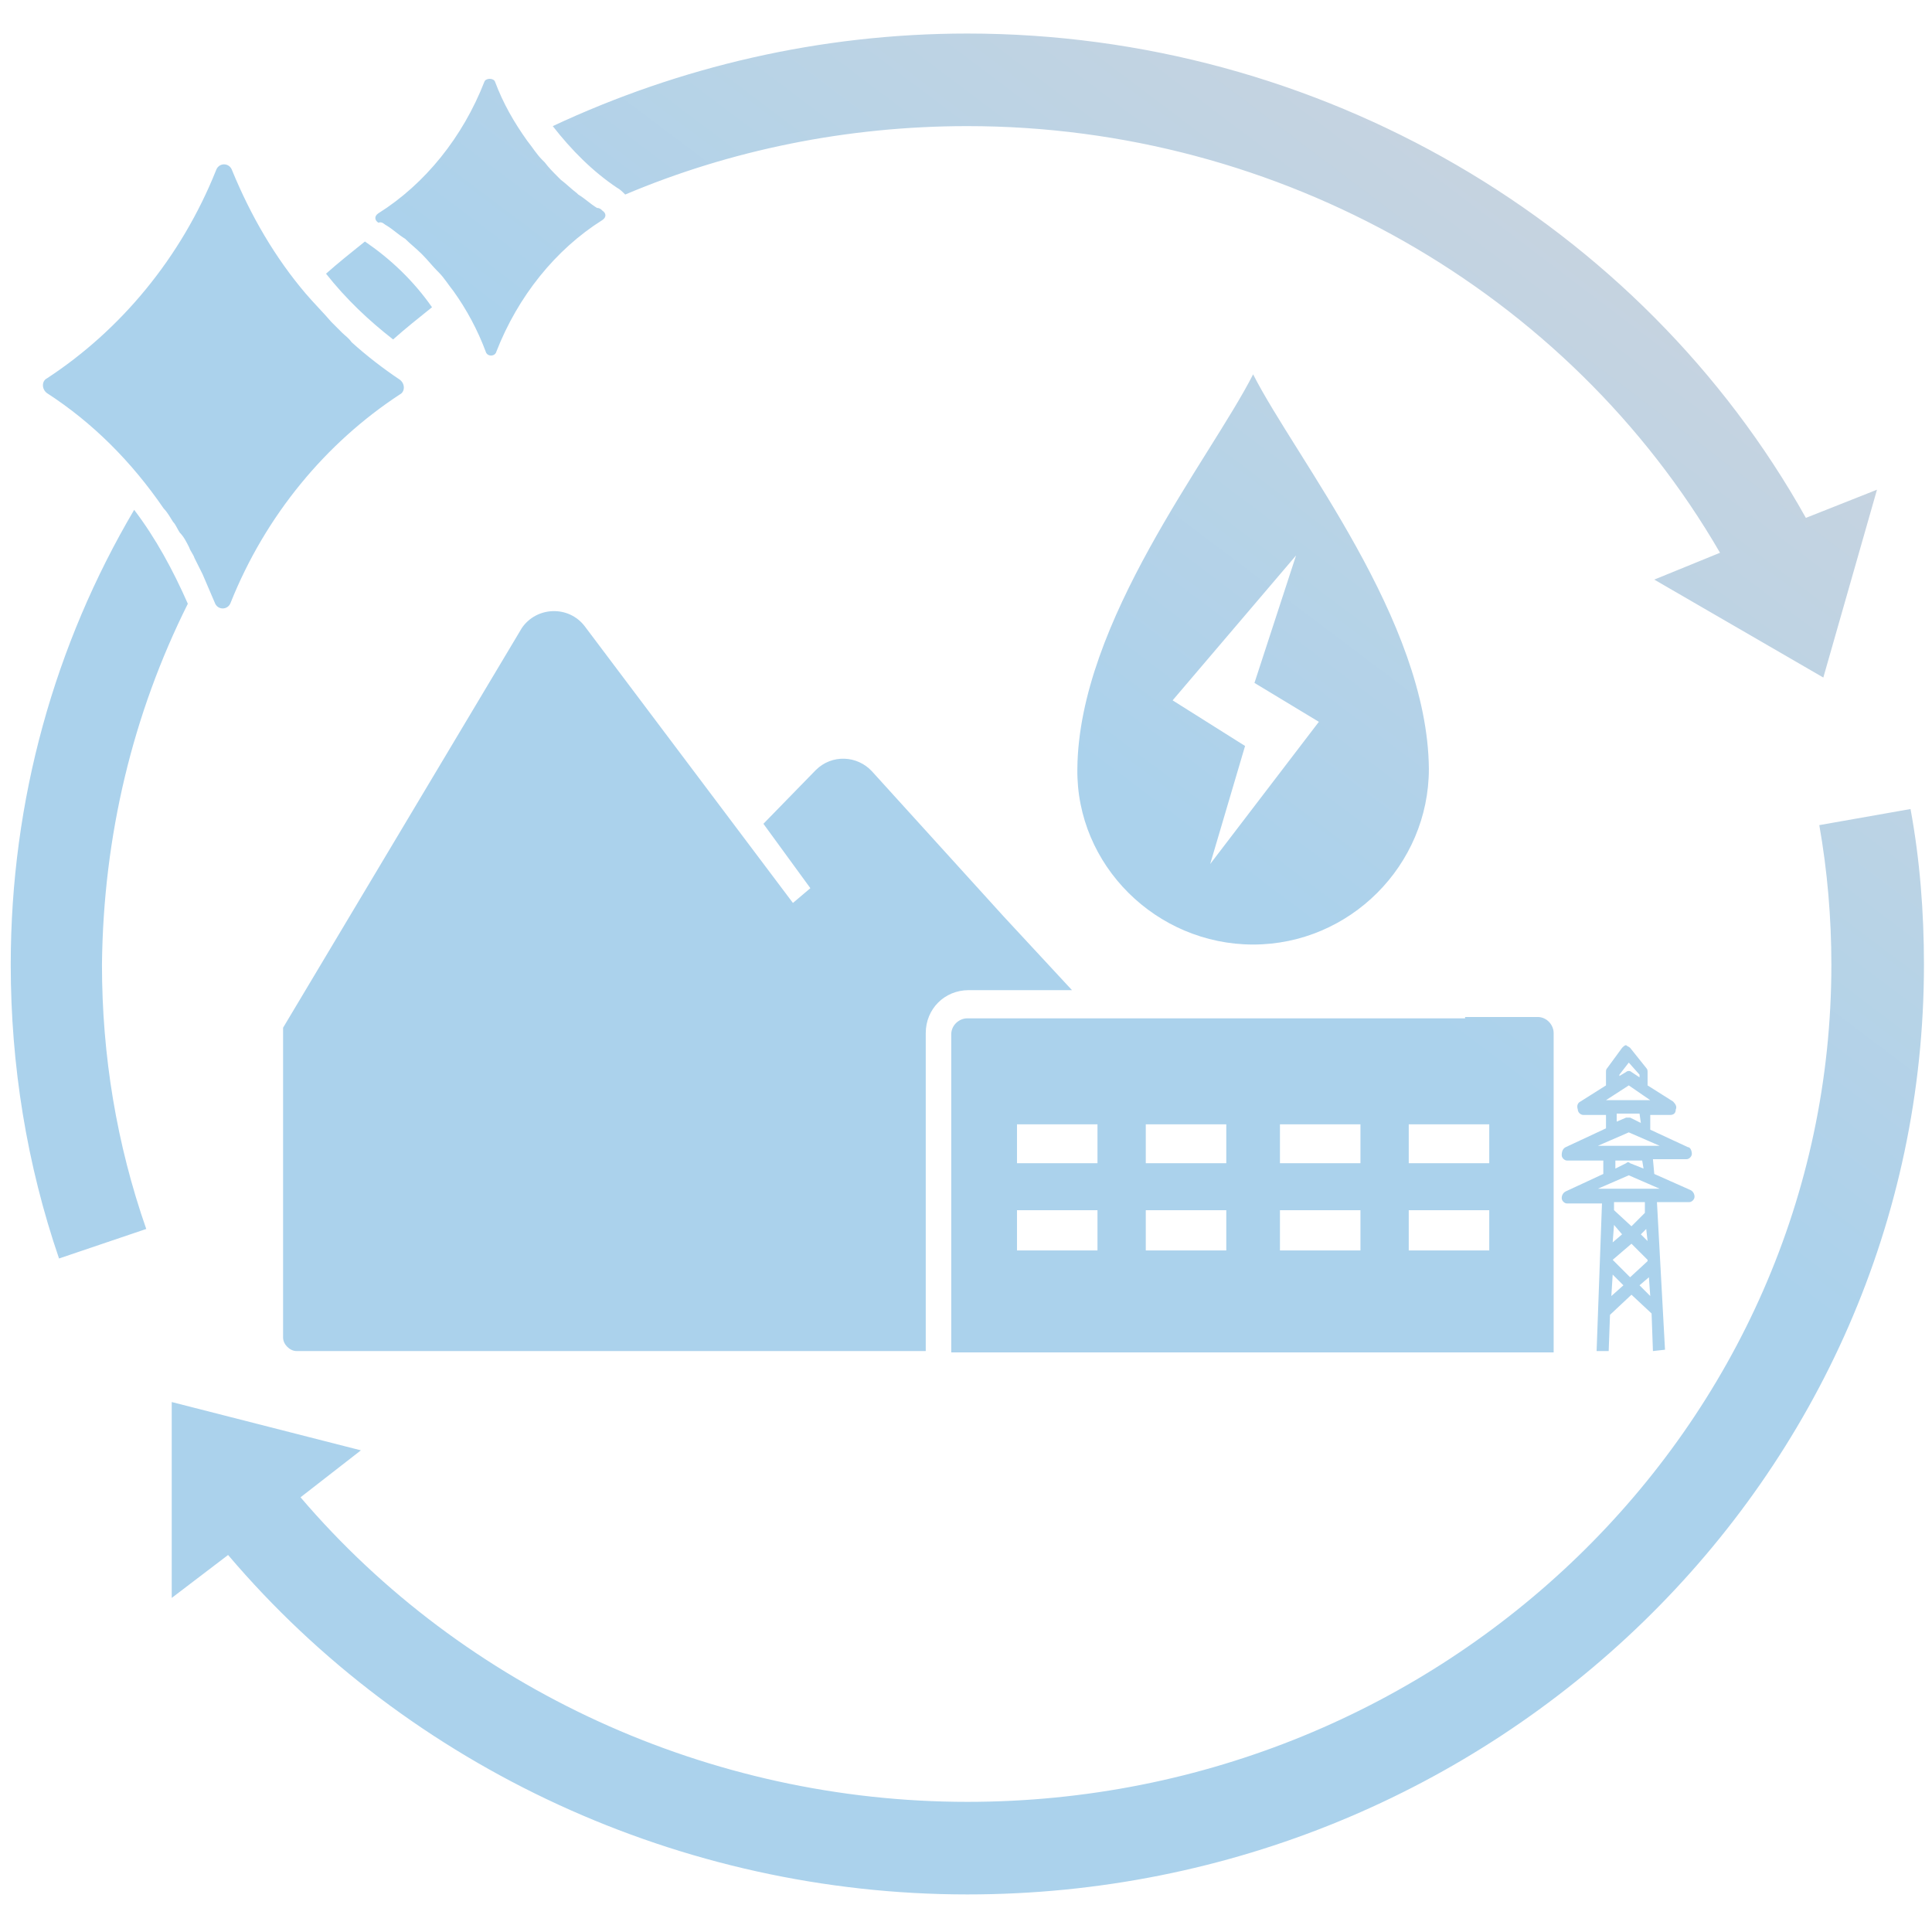 <?xml version="1.0" encoding="utf-8"?>
<!-- Generator: Adobe Illustrator 28.1.0, SVG Export Plug-In . SVG Version: 6.00 Build 0)  -->
<svg version="1.1" id="レイヤー_1" xmlns="http://www.w3.org/2000/svg" xmlns:xlink="http://www.w3.org/1999/xlink" x="0px"
	 y="0px" viewBox="0 0 144 144" style="enable-background:new 0 0 144 144;" xml:space="preserve">
<style type="text/css">
	.st0{fill:url(#SVGID_1_);}
</style>
<linearGradient id="SVGID_1_" gradientUnits="userSpaceOnUse" x1="19.515" y1="11.046" x2="130.335" y2="157.996" gradientTransform="matrix(1 0 0 -1 0 143.89)">
	<stop  offset="8.999998e-02" style="stop-color:#ABD2EC"/>
	<stop  offset="0.27" style="stop-color:#ABD2EC"/>
	<stop  offset="0.53" style="stop-color:#ABD2EC"/>
	<stop  offset="0.94" style="stop-color:#D1D4DB"/>
	<stop  offset="0.96" style="stop-color:#E8E7E7"/>
</linearGradient>
<path class="st0" d="M3.5,29.3c-0.4-0.3-0.4-0.9,0-1.1c5.5-3.6,10-9,12.6-15.5c0.2-0.6,1-0.6,1.2,0c1.4,3.4,3.2,6.5,5.5,9.2
	c0.6,0.7,1.3,1.4,1.9,2.1c0.2,0.2,0.5,0.5,0.8,0.8c0.2,0.2,0.5,0.4,0.7,0.7c1.1,1,2.4,2,3.6,2.8c0.4,0.3,0.4,0.9,0,1.1
	c-5.5,3.6-10,9-12.6,15.5c-0.2,0.6-1,0.6-1.2,0c-0.3-0.7-0.6-1.4-0.9-2.1c-0.2-0.4-0.4-0.8-0.6-1.2c-0.1-0.3-0.3-0.5-0.4-0.8
	c-0.2-0.4-0.4-0.8-0.7-1.1c-0.2-0.3-0.3-0.6-0.5-0.8c-0.2-0.3-0.4-0.7-0.7-1C9.8,34.4,6.9,31.5,3.5,29.3L3.5,29.3z M28.8,16.8
	c0.5,0.3,0.9,0.7,1.4,1c0,0,0,0,0,0c0.4,0.4,0.8,0.7,1.2,1.1c0,0,0.1,0.1,0.1,0.1c0.4,0.4,0.7,0.8,1.1,1.2c0,0,0.1,0.1,0.1,0.1
	c0.4,0.4,0.7,0.9,1.1,1.4c1,1.4,1.8,2.9,2.4,4.5c0.1,0.4,0.7,0.4,0.8,0c1.6-4.1,4.4-7.6,7.9-9.8c0.3-0.2,0.3-0.5,0-0.7
	c-0.1-0.1-0.2-0.2-0.4-0.2c-0.5-0.3-0.9-0.7-1.4-1c0,0-0.1-0.1-0.1-0.1c-0.4-0.3-0.8-0.7-1.2-1c-0.1-0.1-0.1-0.1-0.2-0.2
	c-0.4-0.4-0.7-0.7-1-1.1c-0.1-0.1-0.1-0.1-0.2-0.2c-0.4-0.4-0.7-0.9-1.1-1.4c-1-1.4-1.8-2.8-2.4-4.4c-0.1-0.3-0.7-0.3-0.8,0
	c-1.6,4.1-4.4,7.6-7.9,9.8c-0.3,0.2-0.3,0.5,0,0.7C28.5,16.5,28.6,16.7,28.8,16.8L28.8,16.8z M142.4,60.3l-6.8,1.2
	c0.6,3.4,0.9,6.9,0.9,10.4c0,34.4-28.9,62.4-64.4,62.4c-19.2,0-37.5-8.4-49.7-22.7l4.5-3.5l-14.1-3.6v14.6l4.2-3.2
	c13.5,15.9,33.8,25.3,55.1,25.3c39.3,0,71.3-31.1,71.3-69.3C143.4,68,143.1,64.1,142.4,60.3L142.4,60.3z M46,14
	c0.2,0.1,0.4,0.3,0.6,0.5c7.8-3.3,16.5-5.1,25.5-5.1c23.3,0,44.8,12.3,56.1,31.8l-4.9,2l12.6,7.3l4-14l-5.3,2.1
	C122.3,16.6,98.3,2.5,72.1,2.5C61.1,2.5,50.6,5,41.2,9.4C42.6,11.2,44.2,12.8,46,14L46,14z M14,45c-1.1-2.5-2.4-4.9-4-7
	C4.1,48,0.8,59.6,0.8,71.9c0,7.5,1.2,14.9,3.6,21.9l6.5-2.2c-2.2-6.3-3.3-12.9-3.3-19.7C7.7,62.3,9.9,53.2,14,45z M29.3,25.3
	c0.9-0.8,1.9-1.6,2.9-2.4c-1.4-2-3.1-3.6-5-4.9c0,0,0,0,0,0c-1,0.8-2,1.6-2.9,2.4C25.8,22.3,27.5,23.9,29.3,25.3L29.3,25.3z
	 M93.4,27.9c-3.2,6.3-13,18.4-13.1,29.4c-0.1,7.2,5.9,13.1,13.1,13.1c7.2,0,13.1-5.9,13.1-13.1C106.4,46.2,96.6,34.2,93.4,27.9z
	 M90.2,64.4l2.6-8.8l-5.4-3.4l9.2-10.8l-3.1,9.5l4.8,2.9L90.2,64.4L90.2,64.4z M126,88.7l-2.7-1.2l-0.1-1.1h2.5
	c0.2,0,0.4-0.2,0.4-0.4c0-0.2-0.1-0.5-0.3-0.5l-2.8-1.3l0-1.1h1.5c0.2,0,0.4-0.1,0.4-0.4c0.1-0.2,0-0.4-0.2-0.6l-1.9-1.2l0-1
	c0-0.1,0-0.2-0.1-0.3l-1.2-1.5c-0.1-0.1-0.2-0.1-0.3-0.2c-0.1,0-0.2,0.1-0.3,0.2l-1.1,1.5c-0.1,0.1-0.1,0.2-0.1,0.3l0,1l-1.9,1.2
	c-0.2,0.1-0.3,0.3-0.2,0.6c0,0.2,0.2,0.4,0.4,0.4h1.7l0,1l-3,1.4c-0.2,0.1-0.3,0.3-0.3,0.6c0,0.2,0.2,0.4,0.4,0.4h2.7l0,1l-2.8,1.3
	c-0.2,0.1-0.3,0.3-0.3,0.5c0,0.2,0.2,0.4,0.4,0.4h2.6l-0.4,11l0.9,0L120,98l1.6-1.5l1.5,1.4l0.1,2.8l0.9-0.1l-0.6-11h2.4
	c0.2,0,0.4-0.2,0.4-0.4C126.3,89,126.2,88.8,126,88.7L126,88.7z M120.7,80.1l0.7-0.9l0.8,0.9v0.2l-0.6-0.4c-0.1-0.1-0.3-0.1-0.4,0
	l-0.5,0.3V80.1z M119.7,82l1.7-1.1L123,82H119.7L119.7,82z M122.3,83.7l-0.8-0.4c-0.1,0-0.2,0-0.3,0l-0.7,0.3l0-0.6h1.7L122.3,83.7
	L122.3,83.7z M119.1,85.4l2.3-1l2.3,1H119.1z M122.5,87.1l-1-0.4c-0.1-0.1-0.2-0.1-0.3,0l-0.8,0.4l0-0.6h2L122.5,87.1L122.5,87.1z
	 M121.6,91.4l-1.3-1.2l0-0.6h2.3l0,0.8L121.6,91.4L121.6,91.4z M122.7,91.6l0.1,0.9l-0.5-0.5L122.7,91.6L122.7,91.6z M120.9,92
	l-0.7,0.6l0.1-1.3L120.9,92z M121.6,92.7l1.2,1.2V94l-1.3,1.2l-1.3-1.3L121.6,92.7z M120.1,96.6l0.1-1.6l0.8,0.8L120.1,96.6
	L120.1,96.6z M122.2,95.8l0.7-0.6l0.1,1.4L122.2,95.8z M119.1,88.6l2.3-1l2.3,1H119.1L119.1,88.6z M109.2,75.9H72.1
	c-0.6,0-1.2,0.5-1.2,1.2v23.7h44.9V77c0-0.6-0.5-1.2-1.2-1.2H109.2L109.2,75.9z M81.8,93.2h-6v-3h6V93.2z M81.8,86.7h-6v-2.9h6V86.7
	z M91.4,93.2h-6v-3h6V93.2z M91.4,86.7h-6v-2.9h6V86.7z M101.4,93.2h-6v-3h6V93.2z M101.4,86.7h-6v-2.9h6V86.7z M111,93.2h-6v-3h6
	V93.2z M111,86.7h-6v-2.9h6V86.7z M69,77c0-1.8,1.4-3.2,3.2-3.2h7.7l-5.1-5.5L65,57.5c-1.1-1.2-3-1.3-4.2-0.1l-3.9,4l3.5,4.8
	l-1.3,1.1L43.6,46.7c-1.2-1.6-3.6-1.5-4.7,0.1L21.1,76.6v23.1c0,0.5,0.5,1,1,1H69L69,77L69,77z"/>
</svg>
